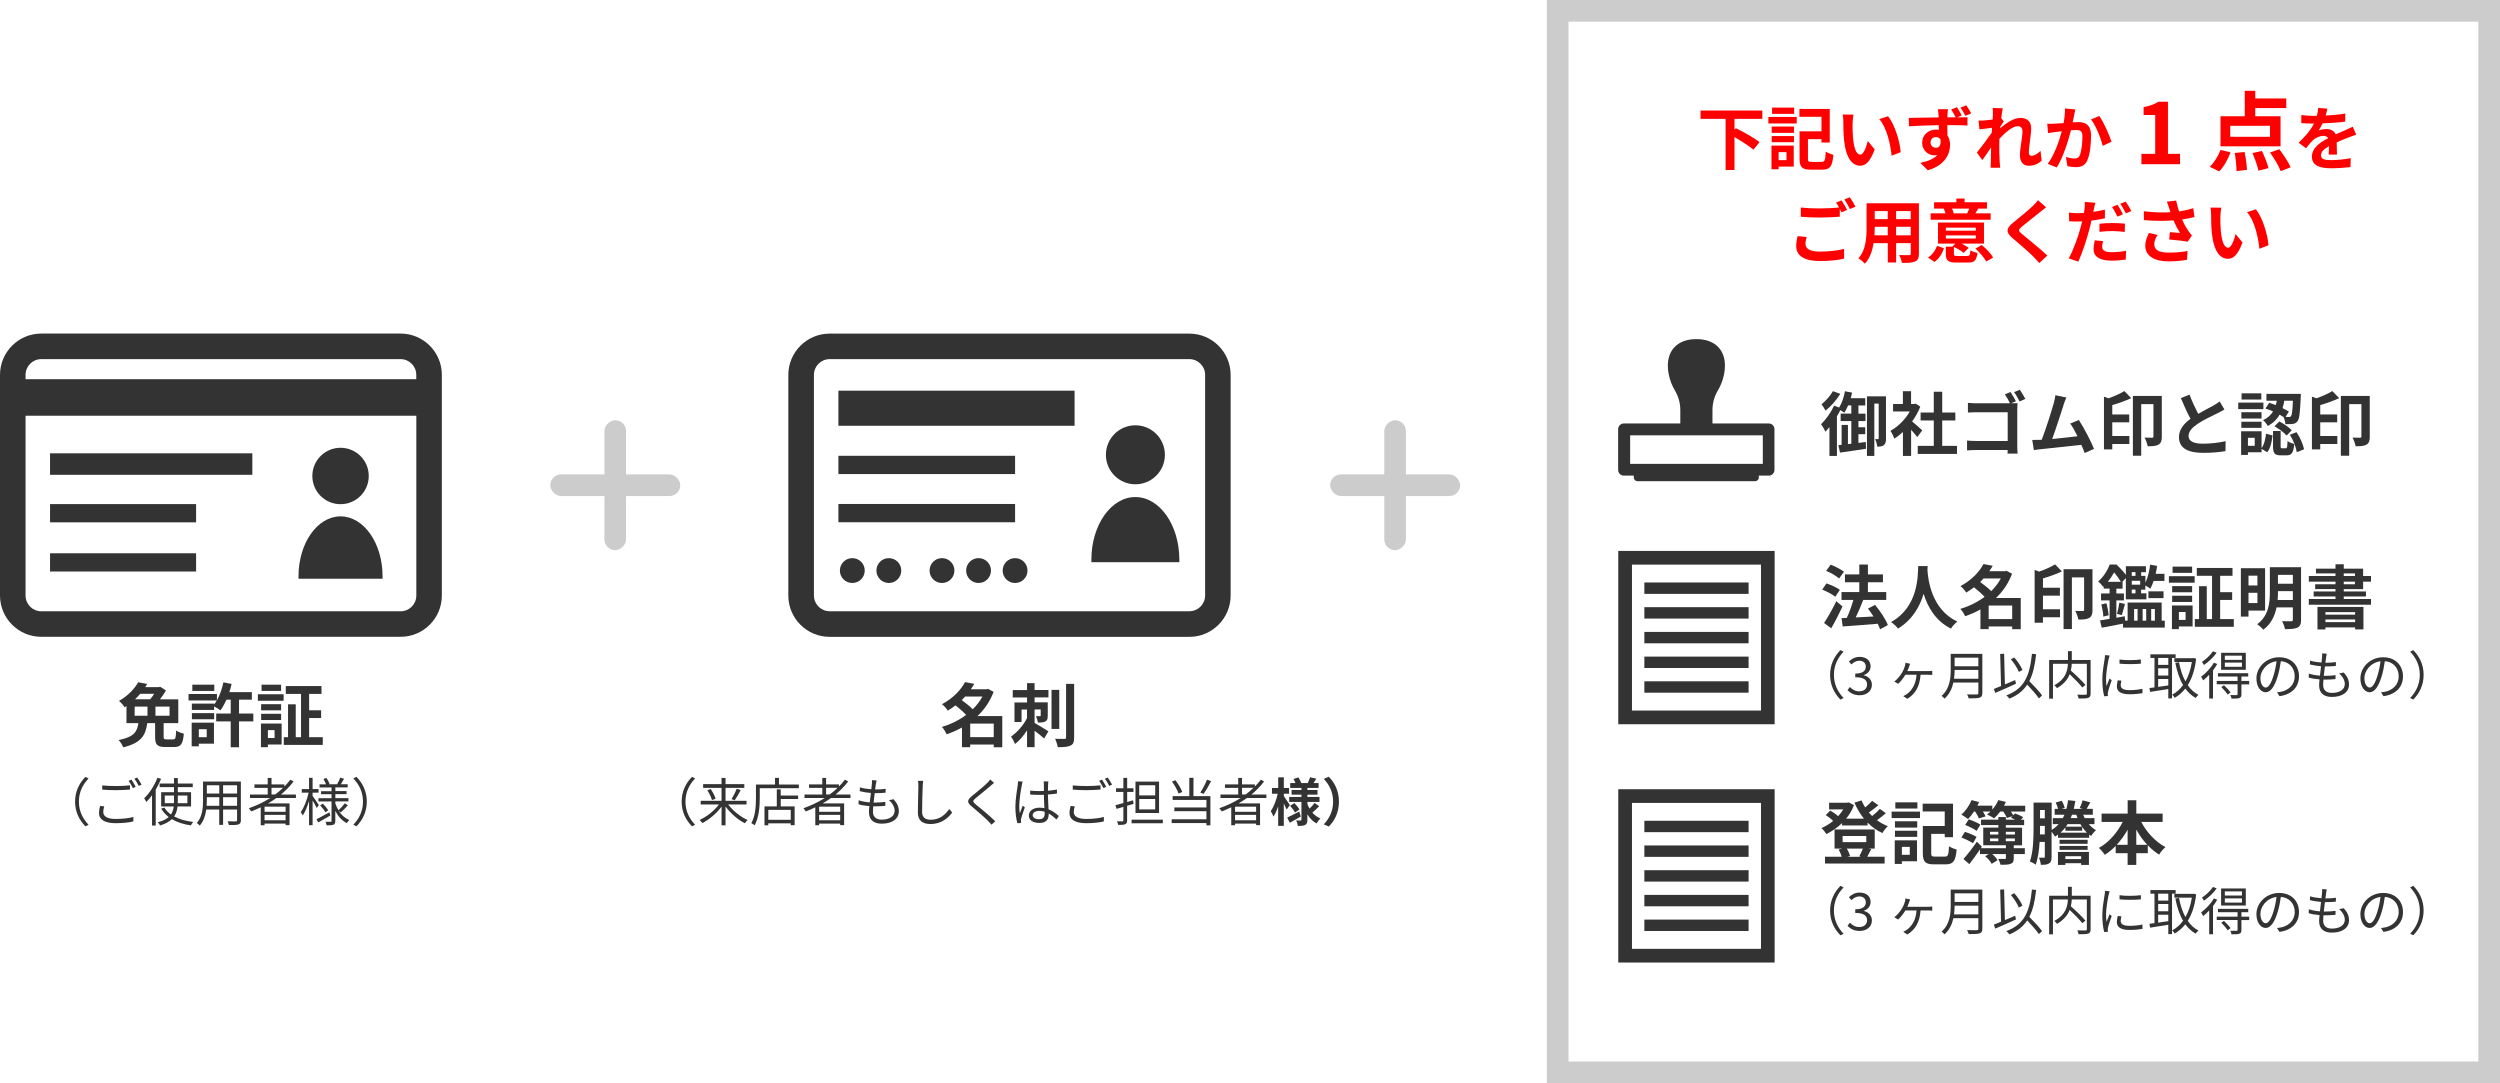 <?xml version="1.0" encoding="UTF-8"?><svg id="b" xmlns="http://www.w3.org/2000/svg" width="577.02" height="250" viewBox="0 0 577.02 250"><g id="c"><path d="M572.02,5v240h-210V5h210M577.02,0h-220v250h220V0h0Z" fill="#ccc" stroke-width="0"/><path d="M92.46,76.99H9.52c-5.25,0-9.52,4.27-9.52,9.52v50.95c0,5.25,4.27,9.52,9.52,9.52h82.94c5.25,0,9.52-4.27,9.52-9.52v-50.95c0-5.25-4.27-9.52-9.52-9.52ZM9.52,82.89h82.94c2,0,3.62,1.63,3.62,3.62v1.01H5.9v-1.01c0-2,1.63-3.62,3.62-3.62ZM92.46,141.09H9.52c-2,0-3.62-1.63-3.62-3.62v-41.51h90.19v41.51c0,2-1.63,3.62-3.62,3.62Z" fill="#333" stroke-width="0"/><path d="M88.3,133.57c0-.19,0-.38,0-.57,0-7.63-4.34-13.82-9.7-13.82s-9.7,6.19-9.7,13.82c0,.19,0,.38,0,.57h19.39Z" fill="#333" stroke-width="0"/><path d="M78.6,103.35c-3.6,0-6.51,2.92-6.51,6.51s2.91,6.51,6.51,6.51,6.51-2.91,6.51-6.51-2.92-6.51-6.51-6.51Z" fill="#333" stroke-width="0"/><rect x="11.55" y="116.35" width="33.71" height="4.21" fill="#333" stroke-width="0"/><rect x="11.55" y="104.63" width="46.69" height="4.96" fill="#333" stroke-width="0"/><rect x="11.55" y="127.7" width="33.71" height="4.21" fill="#333" stroke-width="0"/><rect x="127.01" y="109.49" width="30" height="5" rx="2.5" ry="2.5" fill="#ccc" stroke-width="0"/><rect x="127.01" y="109.49" width="30" height="5" rx="2.5" ry="2.5" transform="translate(253.99 -30.02) rotate(90)" fill="#ccc" stroke-width="0"/><rect x="307.01" y="109.49" width="30" height="5" rx="2.5" ry="2.5" fill="#ccc" stroke-width="0"/><rect x="307.01" y="109.49" width="30" height="5" rx="2.5" ry="2.5" transform="translate(433.99 -210.02) rotate(90)" fill="#ccc" stroke-width="0"/><path d="M39.99,170.64c.51,0,.61-.29.66-2.03.42.3,1.25.61,1.78.74-.21,2.43-.7,3.07-2.26,3.07h-2.03c-1.87,0-2.34-.59-2.34-2.32v-3.2h-1.81c-.37,2.71-1.28,4.56-5.55,5.59-.18-.5-.66-1.28-1.06-1.68,3.67-.72,4.29-2.02,4.56-3.91h-2.75v-3.94c-.14.1-.29.19-.43.29-.27-.46-.88-1.17-1.3-1.47,2.14-1.22,3.62-2.85,4.43-4.31l2.08.4c-.14.24-.3.48-.45.72h3.15l.3-.08,1.34.85c-.35.62-.86,1.36-1.39,2.05h4.23v5.49h-3.38v3.17c0,.5.1.58.66.58h1.55ZM31.08,165.2h2.96v-2.11h-2.96v2.11ZM32.36,160.14c-.37.43-.77.86-1.2,1.26h3.51c.32-.38.64-.83.91-1.26h-3.22ZM39.13,163.09h-3.25v2.11h3.25v-2.11Z" fill="#333" stroke-width="0"/><path d="M58.47,166.5h-3.3v5.97h-1.92v-5.97h-3.35v-1.81h3.35v-3.2h-.98c-.42.94-.9,1.79-1.39,2.47-.32-.24-.98-.67-1.46-.93v.83h-5.14v-1.46h5.14v.22c.22-.29.42-.61.61-.94h-6.51v-1.5h6.55v1.46c.67-1.18,1.18-2.67,1.49-4.15l1.9.37c-.14.64-.32,1.28-.53,1.89h5.2v1.74h-2.96v3.2h3.3v1.81ZM49.38,171.64h-3.49v.62h-1.65v-5.46h5.14v4.83ZM44.29,164.59h5.14v1.42h-5.14v-1.42ZM49.46,159.47h-5.07v-1.44h5.07v1.44ZM45.89,168.31v1.84h1.82v-1.84h-1.82Z" fill="#333" stroke-width="0"/><path d="M59.52,160.24h5.94v1.5h-5.94v-1.5ZM65,171.84h-3.17v.62h-1.6v-5.46h4.77v4.83ZM64.88,163.95h-4.61v-1.42h4.61v1.42ZM60.27,164.75h4.61v1.44h-4.61v-1.44ZM64.88,159.47h-4.51v-1.44h4.51v1.44ZM61.83,168.52v1.82h1.54v-1.82h-1.54ZM74.5,170.15v1.78h-9v-1.78h.98v-7.59h1.78v7.59h1.22v-9.99h-3.52v-1.81h8.24v1.81h-2.85v3.78h2.77v1.79h-2.77v4.42h3.15Z" fill="#333" stroke-width="0"/><path d="M19.72,179.31l.72.37c-1.38,1.43-2.23,3.2-2.23,5.34s.85,3.91,2.23,5.34l-.72.37c-1.44-1.46-2.39-3.37-2.39-5.71s.95-4.25,2.39-5.71Z" fill="#333" stroke-width="0"/><path d="M23.84,187.47c0,.92.92,1.55,2.84,1.55,1.65,0,3.2-.18,4.1-.47v1.03c-.84.24-2.36.42-4.08.42-2.43,0-3.85-.8-3.85-2.31,0-.62.13-1.19.25-1.67l.97.1c-.16.47-.24.91-.24,1.36ZM26.76,181.43c1.15,0,2.37-.07,3.24-.17v.98c-.82.06-2.12.14-3.23.14-1.21,0-2.23-.05-3.18-.13v-.97c.86.1,1.97.14,3.17.14ZM31.32,181.6l-.65.3c-.24-.49-.65-1.22-.98-1.68l.65-.28c.3.43.73,1.18.98,1.66ZM32.68,181.1l-.66.29c-.25-.52-.65-1.2-1-1.65l.64-.28c.32.44.78,1.2,1.02,1.64Z" fill="#333" stroke-width="0"/><path d="M37.18,179.77c-.34.84-.77,1.69-1.24,2.49v8.28h-.85v-6.99c-.42.59-.88,1.12-1.32,1.56-.08-.2-.34-.67-.5-.86,1.21-1.14,2.37-2.93,3.07-4.74l.84.26ZM40.98,186.14c-.1.83-.31,1.61-.79,2.3,1.2.66,2.71,1.07,4.41,1.27-.19.19-.41.54-.53.8-1.69-.25-3.19-.72-4.41-1.45-.6.59-1.46,1.09-2.71,1.46-.1-.19-.35-.56-.54-.74,1.18-.3,1.97-.71,2.53-1.21-.71-.53-1.3-1.18-1.74-1.94l.74-.24c.36.62.88,1.15,1.51,1.6.38-.55.56-1.19.65-1.85h-2.9v-3.29h2.96v-1.18h-3.31v-.82h3.31v-1.27h.88v1.27h3.45v.82h-3.45v1.18h3.06v3.29h-3.12ZM40.15,185.39c.01-.18.01-.36.01-.54v-1.24h-2.13v1.78h2.12ZM41.04,183.61v1.24c0,.18,0,.36-.01.54h2.22v-1.78h-2.21Z" fill="#333" stroke-width="0"/><path d="M55.6,189.28c0,.58-.16.84-.54,1-.41.14-1.1.16-2.23.14-.04-.24-.18-.62-.3-.86.84.04,1.66.02,1.87.02.24-.01.32-.08.32-.31v-2.43h-3.23v3.54h-.89v-3.54h-3c-.18,1.33-.59,2.7-1.5,3.72-.13-.18-.49-.48-.68-.59,1.32-1.49,1.44-3.6,1.44-5.27v-4.32h8.73v8.9ZM50.61,185.99v-1.99h-2.87v.71c0,.4-.01.84-.05,1.28h2.91ZM47.74,181.24v1.92h2.87v-1.92h-2.87ZM54.72,181.24h-3.23v1.92h3.23v-1.92ZM54.72,185.99v-1.99h-3.23v1.99h3.23Z" fill="#333" stroke-width="0"/><path d="M63.81,184.18c-.62.44-1.27.86-1.93,1.25h4.95v5.01h-.91v-.34h-4.86v.38h-.88v-4.15c-.72.35-1.46.67-2.19.95-.11-.19-.4-.55-.56-.73,1.74-.61,3.42-1.4,4.93-2.37h-4.67v-.8h4.1v-1.54h-3.06v-.79h3.06v-1.5h.88v1.5h2.96v.49c.5-.5.96-1.03,1.37-1.58l.76.41c-.84,1.1-1.82,2.11-2.91,3.01h3.45v.8h-4.49ZM65.92,186.18h-4.86v1.19h4.86v-1.19ZM65.92,189.32v-1.25h-4.86v1.25h4.86ZM63.51,183.37c.65-.48,1.26-1,1.82-1.54h-2.66v1.54h.84Z" fill="#333" stroke-width="0"/><path d="M73.1,186.49c-.17-.38-.59-1.13-.95-1.73v5.71h-.82v-5.6c-.4,1.31-.91,2.57-1.46,3.35-.1-.23-.31-.56-.46-.77.74-1,1.48-2.87,1.82-4.5h-1.58v-.83h1.68v-2.59h.82v2.59h1.37v.83h-1.37v.76c.34.44,1.24,1.8,1.44,2.12l-.49.66ZM76.25,188.22c-.96.56-1.98,1.15-2.79,1.61l-.42-.74c.76-.38,1.88-1,2.97-1.6l.24.73ZM78.25,187.26c.6.9,1.4,1.61,2.38,2-.18.17-.44.49-.58.72-1.13-.56-2.02-1.57-2.66-2.81v2.31c0,.48-.1.72-.41.86-.31.14-.85.16-1.6.16-.04-.23-.13-.6-.25-.82.53.01,1.04.01,1.2,0,.16,0,.19-.05.19-.2v-4.49h-3.02v-.76h3.02v-.92h-2.42v-.7h2.42v-.85h-2.77v-.73h1.5c-.13-.37-.38-.85-.6-1.24l.7-.23c.29.42.6,1.01.72,1.38l-.22.08h2.09l-.11-.04c.24-.41.54-1.06.7-1.49l.88.25c-.25.44-.52.91-.74,1.27h1.58v.73h-2.85v.85h2.59v.7h-2.59v.92h3.02v.76h-3.02v.48c.18.56.43,1.08.72,1.56.48-.43,1.12-1.12,1.48-1.61l.68.48c-.49.59-1.14,1.2-1.63,1.63l-.38-.29ZM74.51,185.48c.47.47,1,1.12,1.24,1.55l-.65.46c-.23-.44-.74-1.12-1.2-1.61l.61-.4Z" fill="#333" stroke-width="0"/><path d="M82.27,190.72l-.72-.37c1.38-1.43,2.23-3.2,2.23-5.34s-.85-3.91-2.23-5.34l.72-.37c1.44,1.46,2.39,3.37,2.39,5.71s-.95,4.25-2.39,5.71Z" fill="#333" stroke-width="0"/><path d="M231.34,172.48h-1.98v-.64h-5.43v.62h-1.9v-4.55c-1.12.64-2.32,1.15-3.54,1.57-.22-.53-.7-1.31-1.1-1.7,2-.58,3.94-1.54,5.6-2.77-.64-.7-1.6-1.54-2.45-2.21-.54.43-1.14.83-1.78,1.22-.29-.46-.91-1.17-1.34-1.49,2.62-1.39,4.39-3.35,5.31-5.09l2.14.4c-.24.42-.51.83-.8,1.25h3.63l.32-.1,1.31.69c-.82,2.19-2.11,4.07-3.71,5.59h5.71v7.2ZM222.76,160.77c-.26.27-.51.54-.78.82.85.62,1.87,1.42,2.54,2.11.9-.88,1.65-1.87,2.23-2.93h-3.99ZM229.36,170.13v-3.12h-5.43v3.12h5.43Z" fill="#333" stroke-width="0"/><path d="M238.79,159.26h3.2v1.7h-3.2v1.15h3.04v3.06c0,.69-.08,1.09-.53,1.33-.43.26-.99.27-1.74.27-.06-.45-.26-1.06-.45-1.46.4.02.78.02.9,0,.14,0,.19-.03.19-.18v-1.38h-1.41v3.11c.9.5,2.72,1.62,3.19,1.94l-.98,1.65c-.51-.46-1.39-1.17-2.21-1.79v3.78h-1.74v-3.86c-.82,1.25-1.78,2.4-2.79,3.15-.18-.53-.59-1.3-.9-1.74,1.46-.98,2.9-2.67,3.68-4.24v-1.98h-1.26v2.87h-1.63v-4.51h2.9v-1.15h-3.3v-1.7h3.3v-1.6h1.74v1.6ZM244.49,168.24h-1.79v-9.01h1.79v9.01ZM247.92,157.85v12.36c0,1.06-.21,1.58-.83,1.87-.62.32-1.58.38-2.95.38-.08-.54-.35-1.39-.62-1.94.94.03,1.86.03,2.16.03.27,0,.38-.1.38-.35v-12.36h1.86Z" fill="#333" stroke-width="0"/><path d="M159.72,179.31l.72.37c-1.38,1.43-2.23,3.2-2.23,5.34s.85,3.91,2.23,5.34l-.72.37c-1.44-1.46-2.39-3.37-2.39-5.71s.95-4.25,2.39-5.71Z" fill="#333" stroke-width="0"/><path d="M168.06,185.67c1.09,1.46,2.87,2.89,4.49,3.59-.19.18-.48.52-.62.76-1.59-.79-3.31-2.29-4.47-3.87v4.34h-.92v-4.32c-1.16,1.58-2.87,3.02-4.44,3.8-.14-.22-.43-.55-.62-.73,1.61-.7,3.37-2.1,4.46-3.56h-4.21v-.85h4.81v-2.99h-4.25v-.85h4.25v-1.43h.92v1.43h4.34v.85h-4.34v2.99h4.85v.85h-4.23ZM164.03,182.11c.48.7.97,1.62,1.14,2.24l-.84.32c-.16-.6-.61-1.57-1.08-2.27l.78-.3ZM168.84,184.45c.41-.65.92-1.67,1.21-2.39l.91.29c-.42.82-.95,1.76-1.38,2.35l-.74-.25Z" fill="#333" stroke-width="0"/><path d="M184.38,181.08v.85h-9.02v2.24c0,1.82-.17,4.51-1.19,6.32-.16-.16-.54-.41-.76-.5.97-1.72,1.07-4.11,1.07-5.82v-3.09h4.4v-1.54h.91v1.54h4.58ZM180.2,183.61h4.02v.8h-4.02v1.72h3.21v4.34h-.9v-.44h-5.18v.47h-.88v-4.37h2.84v-3.95h.9v1.43ZM182.51,186.92h-5.18v2.3h5.18v-2.3Z" fill="#333" stroke-width="0"/><path d="M191.81,184.18c-.62.44-1.27.86-1.93,1.25h4.95v5.01h-.91v-.34h-4.86v.38h-.88v-4.15c-.72.35-1.46.67-2.19.95-.11-.19-.4-.55-.56-.73,1.74-.61,3.42-1.4,4.93-2.37h-4.67v-.8h4.1v-1.54h-3.06v-.79h3.06v-1.5h.88v1.5h2.96v.49c.5-.5.96-1.03,1.37-1.58l.76.41c-.84,1.1-1.82,2.11-2.91,3.01h3.45v.8h-4.49ZM193.92,186.18h-4.86v1.19h4.86v-1.19ZM193.92,189.32v-1.25h-4.86v1.25h4.86ZM191.51,183.37c.65-.48,1.26-1,1.82-1.54h-2.66v1.54h.84Z" fill="#333" stroke-width="0"/><path d="M202.16,180.98c-.04.31-.1.73-.17,1.24.92,0,1.74-.05,2.43-.16l-.02.9c-.77.07-1.46.11-2.43.11h-.08c-.08.71-.18,1.46-.26,2.17h.23c.82,0,1.66-.04,2.49-.16l-.02.91c-.79.08-1.54.12-2.35.12h-.43c-.05.48-.07.9-.07,1.19,0,1.16.65,1.88,2.02,1.88,1.82,0,2.99-.8,2.99-2.04,0-.8-.43-1.7-1.31-2.45l1.06-.22c.83.91,1.22,1.74,1.22,2.77,0,1.79-1.58,2.87-3.96,2.87-1.63,0-2.94-.71-2.94-2.67,0-.34.04-.82.1-1.38-.9-.07-1.77-.2-2.51-.43l.05-.92c.79.28,1.7.42,2.55.49.07-.71.17-1.46.26-2.17-.88-.07-1.82-.23-2.58-.42l.05-.88c.76.24,1.74.38,2.63.44.06-.48.11-.91.13-1.26.04-.41.04-.62.01-.85l1.08.07c-.08.32-.12.58-.16.84Z" fill="#333" stroke-width="0"/><path d="M212.97,181.44c-.06,1.35-.14,4.19-.14,5.97,0,1.32.83,1.79,1.97,1.79,2.19,0,3.43-1.24,4.29-2.48l.68.82c-.83,1.14-2.37,2.65-5.01,2.65-1.73,0-2.91-.72-2.91-2.67,0-1.77.12-4.81.12-6.07,0-.44-.02-.88-.1-1.22h1.21c-.06.41-.1.83-.11,1.22Z" fill="#333" stroke-width="0"/><path d="M228.61,181.4c-.82.72-2.54,2.09-3.43,2.83-.72.61-.73.8.04,1.45,1.09.89,3.21,2.6,4.49,3.87l-.85.79c-.25-.29-.53-.59-.83-.88-.84-.86-2.66-2.42-3.78-3.35-1.14-.95-1-1.46.08-2.38.9-.76,2.72-2.19,3.54-3.02.24-.24.54-.58.68-.8l.89.79c-.25.2-.62.52-.83.68Z" fill="#333" stroke-width="0"/><path d="M235.85,181.22c-.24,1.12-.6,3.49-.6,4.83,0,.58.04,1.08.12,1.67.19-.54.48-1.27.68-1.76l.49.38c-.29.84-.73,2.06-.85,2.65-.04.17-.06.4-.05.54,0,.12.01.29.02.42l-.84.06c-.24-.85-.46-2.17-.46-3.79,0-1.76.4-4.05.55-5.05.04-.28.07-.6.07-.85l1.06.08c-.07.2-.17.6-.2.82ZM241.91,181.06c-.01.32-.02.89-.04,1.45.73-.06,1.44-.16,2.08-.28v.92c-.66.11-1.36.18-2.08.23.01,1.21.1,2.41.14,3.42.97.38,1.75.98,2.37,1.55l-.53.8c-.6-.56-1.2-1.04-1.81-1.39v.25c0,.98-.46,1.93-2.08,1.93s-2.49-.64-2.49-1.71c0-1.01.9-1.81,2.47-1.81.4,0,.77.04,1.12.11-.04-.92-.11-2.1-.12-3.08-.38.01-.77.02-1.15.02-.68,0-1.31-.04-2.02-.08v-.9c.68.06,1.32.1,2.04.1.37,0,.76-.01,1.13-.02v-1.49c0-.2-.02-.53-.05-.73h1.08c-.04.24-.06.48-.07.72ZM239.81,189.08c1.01,0,1.31-.52,1.31-1.31,0-.12,0-.26-.01-.42-.38-.12-.79-.19-1.22-.19-.9,0-1.54.38-1.54.97s.6.95,1.46.95Z" fill="#333" stroke-width="0"/><path d="M247.84,187.47c0,.92.92,1.55,2.84,1.55,1.65,0,3.2-.18,4.1-.47v1.03c-.84.24-2.36.42-4.08.42-2.43,0-3.85-.8-3.85-2.31,0-.62.13-1.19.25-1.67l.97.1c-.16.47-.24.91-.24,1.36ZM250.77,181.43c1.15,0,2.37-.07,3.24-.17v.98c-.82.06-2.12.14-3.23.14-1.21,0-2.23-.05-3.18-.13v-.97c.86.1,1.97.14,3.17.14ZM255.33,181.6l-.65.3c-.24-.49-.65-1.22-.98-1.68l.65-.28c.3.43.73,1.18.98,1.66ZM256.68,181.1l-.66.29c-.25-.52-.65-1.2-1-1.65l.64-.28c.32.44.78,1.2,1.02,1.64Z" fill="#333" stroke-width="0"/><path d="M261.63,185.53c-.49.16-.98.31-1.48.44v3.38c0,.5-.12.74-.44.88-.3.14-.79.17-1.62.17-.04-.23-.16-.59-.28-.83.58.02,1.09.01,1.24.01.17,0,.23-.06.23-.23v-3.12l-1.57.47-.26-.86c.5-.12,1.14-.3,1.83-.49v-2.57h-1.69v-.84h1.69v-2.4h.88v2.4h1.45v.84h-1.45v2.34c.44-.13.9-.28,1.36-.41l.12.82ZM268.39,189.18v.84h-7.21v-.84h7.21ZM267.52,187.64h-5.44v-7.24h5.44v7.24ZM266.63,181.24h-3.69v2.34h3.69v-2.34ZM266.63,184.42h-3.69v2.39h3.69v-2.39Z" fill="#333" stroke-width="0"/><path d="M275.46,183.76h3.91v6.74h-.92v-.53h-8.02v-.88h8.02v-1.86h-7.4v-.86h7.4v-1.74h-7.8v-.88h3.85v-4.22h.96v4.22ZM272.02,183.16c-.25-.77-.9-1.93-1.52-2.77l.78-.32c.67.84,1.32,1.97,1.6,2.72l-.85.37ZM279.53,180.28c-.5,1.02-1.18,2.18-1.72,2.96l-.77-.31c.53-.78,1.19-2.05,1.55-2.97l.94.32Z" fill="#333" stroke-width="0"/><path d="M287.81,184.18c-.62.44-1.27.86-1.93,1.25h4.95v5.01h-.91v-.34h-4.86v.38h-.88v-4.15c-.72.35-1.46.67-2.19.95-.11-.19-.4-.55-.56-.73,1.74-.61,3.42-1.4,4.93-2.37h-4.67v-.8h4.1v-1.54h-3.06v-.79h3.06v-1.5h.88v1.5h2.96v.49c.5-.5.96-1.03,1.37-1.58l.76.41c-.84,1.1-1.82,2.11-2.92,3.01h3.45v.8h-4.49ZM289.92,186.18h-4.86v1.19h4.86v-1.19ZM289.92,189.32v-1.25h-4.86v1.25h4.86ZM287.51,183.37c.65-.48,1.26-1,1.82-1.54h-2.66v1.54h.84Z" fill="#333" stroke-width="0"/><path d="M296.97,186.84c-.14-.35-.4-.89-.66-1.4v5.17h-1.3v-4.49c-.31.92-.68,1.76-1.09,2.36-.13-.4-.42-.94-.62-1.26.67-.94,1.31-2.6,1.61-4.02h-1.33v-1.32h1.44v-2.47h1.3v2.47h1.2v1.32h-1.2v.53c.32.44,1.19,1.76,1.39,2.09l-.73,1.02ZM300.24,188.46c-.84.49-1.78,1.02-2.54,1.44l-.61-1.2c.71-.32,1.76-.86,2.78-1.39l.37,1.15ZM304.48,186.08c-.5.53-1.12,1.09-1.58,1.48.52.59,1.14,1.06,1.87,1.35-.3.26-.7.79-.9,1.15-.88-.48-1.58-1.21-2.12-2.11v1.25c0,.65-.12.98-.5,1.2-.4.2-.96.24-1.7.24-.05-.37-.2-.92-.38-1.27.41.02.88.02,1.02.02s.19-.06.19-.2v-4.09h-2.82v-1.16h2.82v-.53h-2.27v-1.07h2.27v-.48h-2.59v-1.12h1.22c-.12-.31-.3-.65-.47-.94l1.13-.38c.28.42.56.96.68,1.32h1.49c.18-.41.42-.96.54-1.34l1.42.32c-.22.36-.43.72-.62,1.02h1.16v1.12h-2.58v.48h2.33v1.07h-2.33v.53h2.79v1.16h-2.79v.47c.13.37.3.72.49,1.06.42-.4.89-.9,1.16-1.3l1.08.76ZM298.74,185.36c.44.43.95,1.04,1.19,1.45l-1.02.72c-.22-.42-.71-1.07-1.14-1.54l.97-.64Z" fill="#333" stroke-width="0"/><path d="M306.68,190.77l-1.14-.5c1.2-1.3,2.15-2.95,2.15-5.25s-.95-3.96-2.15-5.25l1.14-.5c1.29,1.27,2.36,3.19,2.36,5.76s-1.07,4.49-2.36,5.76Z" fill="#333" stroke-width="0"/><path d="M274.51,146.99h-83.03c-5.26,0-9.53-4.28-9.53-9.53v-50.93c0-5.26,4.28-9.53,9.53-9.53h83.03c5.26,0,9.53,4.28,9.53,9.53v50.93c0,5.26-4.28,9.53-9.53,9.53ZM191.49,82.89c-2,0-3.63,1.63-3.63,3.63v50.93c0,2,1.63,3.63,3.63,3.63h83.03c2,0,3.63-1.63,3.63-3.63v-50.93c0-2-1.63-3.63-3.63-3.63h-83.03Z" fill="#333" stroke-width="0"/><path d="M272.2,129.76c0-.2,0-.39,0-.59,0-7.98-4.54-14.45-10.15-14.45s-10.15,6.47-10.15,14.45c0,.2,0,.39,0,.59h20.27Z" fill="#333" stroke-width="0"/><path d="M262.06,98.16c-3.76,0-6.81,3.05-6.81,6.81s3.05,6.81,6.81,6.81,6.81-3.05,6.81-6.81-3.05-6.81-6.81-6.81Z" fill="#333" stroke-width="0"/><rect x="193.51" y="116.32" width="40.78" height="4.22" fill="#333" stroke-width="0"/><rect x="193.51" y="105.2" width="40.78" height="4.22" fill="#333" stroke-width="0"/><rect x="193.51" y="90.17" width="54.51" height="8.1" fill="#333" stroke-width="0"/><path d="M199.59,131.69c0,1.58-1.28,2.87-2.87,2.87s-2.87-1.28-2.87-2.87,1.28-2.87,2.87-2.87,2.87,1.28,2.87,2.87Z" fill="#333" stroke-width="0"/><path d="M208.02,131.69c0,1.58-1.28,2.87-2.87,2.87s-2.87-1.28-2.87-2.87,1.28-2.87,2.87-2.87,2.87,1.28,2.87,2.87Z" fill="#333" stroke-width="0"/><path d="M220.29,131.69c0,1.58-1.28,2.87-2.87,2.87s-2.87-1.28-2.87-2.87,1.28-2.87,2.87-2.87,2.87,1.28,2.87,2.87Z" fill="#333" stroke-width="0"/><path d="M228.73,131.69c0,1.58-1.28,2.87-2.87,2.87s-2.87-1.28-2.87-2.87,1.28-2.87,2.87-2.87,2.87,1.28,2.87,2.87Z" fill="#333" stroke-width="0"/><path d="M237.16,131.69c0,1.58-1.28,2.87-2.87,2.87s-2.87-1.28-2.87-2.87,1.28-2.87,2.87-2.87,2.87,1.28,2.87,2.87Z" fill="#333" stroke-width="0"/><path d="M400.33,27.44v2.51l.32-.37c1.73.86,4.24,2.24,5.46,3.23l-1.41,1.74c-.93-.82-2.75-1.98-4.37-2.91v7.6h-2.05v-11.81h-5.78v-1.92h14.26v1.92h-6.44Z" fill="red" stroke-width="0"/><path d="M408.15,26.99h6.55v1.5h-6.55v-1.5ZM414.01,38.45h-3.49v.62h-1.65v-5.46h5.14v4.83ZM408.92,29.21h5.14v1.46h-5.14v-1.46ZM408.92,31.4h5.14v1.42h-5.14v-1.42ZM414.1,26.28h-5.09v-1.44h5.09v1.44ZM410.52,35.12v1.84h1.82v-1.84h-1.82ZM420.46,37.36c.72,0,.83-.37.94-2.37.42.3,1.25.62,1.76.74-.24,2.66-.75,3.43-2.56,3.43h-2.64c-1.98,0-2.61-.53-2.61-2.58v-6.27h5.06v-3.35h-5.09v-1.81h7v7.75h-1.91v-.78h-3.12v4.47c0,.67.13.78.88.78h2.29Z" fill="red" stroke-width="0"/><path d="M427.59,28.41c-.02,1.04,0,2.24.1,3.39.22,2.31.7,3.89,1.71,3.89.75,0,1.39-1.87,1.7-3.15l1.6,1.95c-1.06,2.79-2.06,3.76-3.34,3.76-1.76,0-3.28-1.58-3.73-5.87-.16-1.47-.18-3.35-.18-4.32,0-.45-.03-1.14-.13-1.63l2.47.03c-.11.58-.19,1.5-.19,1.95ZM438.7,35.12l-2.1.82c-.26-2.58-1.1-6.47-2.85-8.45l2.03-.66c1.52,1.84,2.74,5.84,2.91,8.29Z" fill="red" stroke-width="0"/><path d="M452.79,26.63l-1.1.46c1.02-.02,1.95-.02,2.43-.02l-.02,1.9c-.96-.05-2.48-.1-4.64-.1.02.82.02,1.66.02,2.37.4.61.61,1.38.61,2.22,0,2.1-1.23,4.74-5.15,5.84l-1.7-1.71c1.62-.34,3.04-.86,3.92-1.82-.22.05-.46.08-.74.08-1.23,0-2.77-.99-2.77-2.93,0-1.81,1.47-3.01,3.22-3.01.22,0,.43.02.64.05,0-.35,0-.72-.02-1.07-2.42.03-4.91.14-6.88.26l-.05-1.94c1.83-.02,4.74-.08,6.9-.11,0-.21,0-.37-.02-.5-.05-.64-.11-1.18-.14-1.39h2.3c-.05.26-.1,1.12-.11,1.38,0,.13-.02.3-.02.5h1.92c-.32-.61-.66-1.23-1.04-1.81l1.31-.54c.4.58.83,1.33,1.12,1.89ZM446.83,34.11c.67,0,1.25-.51,1.04-1.92-.22-.38-.61-.56-1.06-.56-.59,0-1.22.42-1.22,1.26,0,.74.59,1.22,1.23,1.22ZM454.96,26.17l-1.34.56c-.32-.64-.7-1.31-1.12-1.89l1.33-.54c.4.58.83,1.28,1.14,1.87Z" fill="red" stroke-width="0"/><path d="M459.91,24.92l2.34.08c-.1.45-.24,1.26-.35,2.26l.59.77c-.22.29-.54.82-.82,1.23-.02.11-.02.22-.03.35,1.26-1.1,3.11-2.4,4.66-2.4,1.73,0,2.51,1.02,2.51,2.37,0,1.66-.53,4.02-.53,5.67,0,.42.21.72.61.72.59,0,1.34-.42,2.08-1.15l.26,2.26c-.74.69-1.71,1.18-3.01,1.18-1.2,0-2-.86-2-2.42,0-1.73.58-4.08.58-5.54,0-.78-.42-1.18-1.09-1.18-1.18,0-2.91,1.47-4.23,2.91-.02.45-.03.88-.03,1.3,0,1.31,0,2.66.1,4.16.02.29.06.86.11,1.23h-2.21c.03-.37.05-.93.05-1.18.03-1.25.05-2.18.06-3.52-.67,1.01-1.46,2.18-2.02,2.93l-1.26-1.74c.91-1.12,2.51-3.23,3.43-4.58.03-.37.06-.75.08-1.14-.79.1-2.02.26-2.91.38l-.21-2.05c.46.02.83.02,1.39-.02.46-.03,1.17-.11,1.86-.21.03-.61.06-1.06.06-1.23,0-.46.02-.94-.06-1.44Z" fill="red" stroke-width="0"/><path d="M478.73,26.59c-.11.48-.22,1.07-.34,1.65.53-.03,1.01-.06,1.34-.06,1.7,0,2.9.75,2.9,3.06,0,1.89-.22,4.48-.91,5.87-.53,1.12-1.42,1.47-2.62,1.47-.62,0-1.38-.11-1.92-.22l-.35-2.11c.62.18,1.54.34,1.97.34.53,0,.94-.16,1.2-.69.43-.91.64-2.85.64-4.43,0-1.28-.54-1.46-1.55-1.46-.26,0-.66.03-1.1.06-.61,2.43-1.79,6.23-3.27,8.58l-2.08-.83c1.55-2.1,2.66-5.33,3.23-7.52-.58.06-1.07.13-1.38.16-.45.08-1.3.19-1.78.27l-.19-2.18c.58.05,1.12.02,1.71,0,.5-.02,1.25-.06,2.06-.13.22-1.22.35-2.39.34-3.39l2.38.24c-.1.42-.21.93-.29,1.33ZM487.34,32.72l-2.03.94c-.42-1.78-1.55-4.67-2.69-6.08l1.91-.82c.99,1.38,2.34,4.43,2.82,5.95Z" fill="red" stroke-width="0"/><path d="M494.26,35.52h3.18v-8.98h-2.68v-1.82c1.48-.28,2.5-.66,3.44-1.24h2.18v12.04h2.78v2.38h-8.9v-2.38Z" fill="red" stroke-width="0"/><path d="M510.02,38.5c.98-.88,1.94-2.46,2.5-3.9l2.3.56c-.58,1.6-1.54,3.34-2.6,4.4l-2.2-1.06ZM526.37,33.78h-13.86v-6.94h5.6v-5.88h2.42v1.76h7.16v2.22h-7.16v1.9h5.84v6.94ZM523.94,29.04h-9.18v2.54h9.18v-2.54ZM518.06,35.08c.3,1.36.52,3.08.56,4.12l-2.42.3c0-1.04-.16-2.82-.4-4.2l2.26-.22ZM522.06,34.84c.62,1.26,1.28,2.92,1.52,3.96l-2.3.6c-.22-1.04-.82-2.76-1.4-4.08l2.18-.48ZM526.08,34.44c.96,1.26,2.12,3,2.62,4.18l-2.3.88c-.42-1.14-1.5-2.96-2.46-4.3l2.14-.76Z" fill="red" stroke-width="0"/><path d="M536.78,26.67c1.52-.08,3.12-.22,4.53-.46l-.02,1.86c-1.52.22-3.49.35-5.22.4-.27.59-.59,1.17-.91,1.63.42-.19,1.28-.32,1.81-.32.98,0,1.78.42,2.13,1.23.83-.38,1.5-.66,2.16-.94.62-.27,1.18-.53,1.78-.83l.8,1.86c-.51.14-1.36.46-1.9.67-.72.29-1.63.64-2.61,1.09.02.9.05,2.08.06,2.82h-1.92c.05-.48.06-1.25.08-1.95-1.2.69-1.84,1.31-1.84,2.11,0,.88.75,1.12,2.32,1.12,1.36,0,3.14-.18,4.54-.45l-.06,2.06c-1.06.14-3.03.27-4.53.27-2.51,0-4.37-.61-4.37-2.67s1.92-3.33,3.75-4.27c-.24-.4-.67-.54-1.12-.54-.9,0-1.89.51-2.5,1.1-.48.48-.94,1.06-1.49,1.76l-1.71-1.28c1.68-1.55,2.82-2.98,3.54-4.42h-.21c-.66,0-1.83-.03-2.71-.1v-1.87c.82.13,2,.19,2.82.19h.77c.18-.64.29-1.26.32-1.84l2.11.18c-.08.4-.19.93-.4,1.6Z" fill="red" stroke-width="0"/><path d="M416.72,56.31c0,1.04.98,1.76,3.28,1.76,2.16,0,4.21-.24,5.62-.62l.02,2.24c-1.39.34-3.31.56-5.55.56-3.67,0-5.51-1.23-5.51-3.44,0-.93.19-1.7.3-2.3l2.11.19c-.16.58-.27,1.09-.27,1.62ZM426.34,48.45l-1.3.56c-.11-.24-.26-.51-.4-.78v1.79c-1.12.08-3.11.19-4.63.19-1.68,0-3.07-.08-4.37-.18v-2.13c1.18.14,2.67.21,4.35.21,1.52,0,3.25-.1,4.48-.21-.22-.42-.46-.82-.69-1.14l1.26-.51c.4.58.98,1.6,1.28,2.19ZM428.26,47.71l-1.28.54c-.34-.67-.85-1.6-1.3-2.21l1.28-.51c.42.59,1.01,1.62,1.3,2.18Z" fill="red" stroke-width="0"/><path d="M442.9,58.52c0,1.02-.22,1.54-.86,1.82-.66.32-1.63.35-3.07.34-.06-.51-.37-1.33-.61-1.82.9.05,1.95.03,2.24.03.3,0,.42-.1.42-.38v-2.4h-3.38v4.47h-1.92v-4.47h-3.27c-.29,1.74-.86,3.51-2.02,4.75-.3-.35-1.07-1.01-1.5-1.23,1.75-1.92,1.89-4.77,1.89-7.01v-5.71h12.08v11.62ZM435.71,54.31v-1.97h-3.01v.29c0,.51-.02,1.09-.05,1.68h3.06ZM432.7,48.71v1.86h3.01v-1.86h-3.01ZM441.01,48.71h-3.38v1.86h3.38v-1.86ZM441.01,54.31v-1.97h-3.38v1.97h3.38Z" fill="red" stroke-width="0"/><path d="M444.99,59.45c.99-.62,1.73-1.65,2.1-2.71l1.6.56c-.43,1.22-1.09,2.4-2.21,3.15l-1.49-1.01ZM459.46,50.71h-13.85v-1.47h3.43c-.1-.34-.26-.74-.4-1.07l.08-.02h-2.32v-1.47h5.15v-.85h1.89v.85h5.17v1.47h-2.26l.24.05c-.24.4-.46.75-.67,1.04h3.54v1.47ZM454.02,59.08c.59,0,.69-.18.77-1.31.37.26,1.12.51,1.62.61-.21,1.78-.72,2.22-2.21,2.22h-2.58c-2.02,0-2.51-.46-2.51-1.98v-1.68h1.73l-.19-.08.66-.64h-4v-4.85h10.61v4.85h-5.2c.64.3,1.26.67,1.67.98l-1.15,1.18c-.48-.43-1.41-.99-2.26-1.38v1.6c0,.43.13.48.85.48h2.21ZM449.11,53.24h6.92v-.7h-6.92v.7ZM449.11,55.05h6.92v-.72h-6.92v.72ZM450.55,48.15c.16.37.3.77.38,1.04l-.21.05h3.55l-.22-.05c.14-.3.34-.7.46-1.04h-3.97ZM457.41,56.55c.98.82,2.13,1.98,2.61,2.9l-1.57.91c-.45-.85-1.54-2.11-2.51-2.99l1.47-.82Z" fill="red" stroke-width="0"/><path d="M470.87,48.95c-1.04.83-3.15,2.46-4.23,3.38-.85.74-.83.91.03,1.67,1.2,1.01,4.24,3.41,5.88,4.99l-1.87,1.71c-.45-.5-.91-1.01-1.39-1.49-.98-1.01-3.33-3.01-4.79-4.26-1.6-1.36-1.47-2.21.13-3.55,1.26-1.02,3.46-2.8,4.53-3.84.46-.46.98-.98,1.23-1.36l1.87,1.65c-.5.38-1.02.8-1.39,1.1Z" fill="red" stroke-width="0"/><path d="M483.27,48.31c-.03.18-.08.38-.13.59.9-.13,1.81-.3,2.69-.51v2c-.96.22-2.05.4-3.12.53-.14.69-.3,1.41-.48,2.06-.59,2.24-1.65,5.51-2.54,7.41l-2.22-.75c.96-1.62,2.18-4.96,2.77-7.2.11-.43.22-.9.34-1.34-.37.02-.72.03-1.06.03-.78,0-1.38-.03-1.94-.06l-.05-2c.82.1,1.34.13,2.02.13.46,0,.94-.02,1.44-.05.06-.35.11-.66.14-.91.06-.59.1-1.25.05-1.63l2.45.19c-.13.45-.29,1.17-.35,1.52ZM485.2,56.98c0,.7.48,1.23,2.19,1.23,1.07,0,2.18-.11,3.33-.32l-.08,2.03c-.91.13-1.99.24-3.27.24-2.69,0-4.15-.93-4.15-2.54,0-.75.14-1.52.27-2.15l1.92.18c-.13.46-.22.98-.22,1.33ZM487.64,51.48c.91,0,1.87.05,2.82.14l-.05,1.92c-.8-.1-1.78-.21-2.75-.21-1.1,0-2.08.05-3.09.18v-1.87c.9-.1,2.03-.16,3.07-.16ZM490,49.44l-1.28.56c-.32-.66-.82-1.62-1.25-2.22l1.26-.53c.4.59.98,1.6,1.26,2.19ZM491.93,48.71l-1.26.54c-.34-.67-.85-1.6-1.3-2.21l1.26-.51c.43.59,1.02,1.62,1.3,2.18Z" fill="red" stroke-width="0"/><path d="M500.12,46.55l2.16-.26c.16.85.4,1.71.67,2.51,1.15-.18,2.27-.43,3.28-.74l.26,2.02c-.82.24-1.84.43-2.85.58.46,1.04,1.02,2.03,1.42,2.61.27.4.58.75.86,1.07l-.99,1.44c-.9-.18-2.91-.38-4.26-.5l.16-1.7c.78.06,1.84.16,2.34.19-.48-.77-1.06-1.83-1.5-2.9-1.9.14-4.1.16-6.83-.06l-.03-2.05c2.4.29,4.45.34,6.15.22-.13-.37-.22-.7-.32-.98-.13-.37-.3-.94-.51-1.47ZM497.22,56.39c0,1.34,1.2,1.92,3.39,1.92,1.74,0,3.15-.16,4.29-.38l-.11,2.02c-.91.18-2.35.38-4.31.38-3.27-.02-5.33-1.28-5.33-3.59,0-.98.3-1.89.85-2.98l2,.46c-.51.75-.78,1.46-.78,2.16Z" fill="red" stroke-width="0"/><path d="M512.48,49.89c-.02,1.04,0,2.24.1,3.39.22,2.31.7,3.89,1.71,3.89.75,0,1.39-1.87,1.7-3.15l1.6,1.95c-1.06,2.79-2.06,3.76-3.34,3.76-1.76,0-3.28-1.58-3.73-5.87-.16-1.47-.18-3.35-.18-4.32,0-.45-.03-1.14-.13-1.63l2.47.03c-.11.58-.19,1.5-.19,1.95ZM523.59,56.6l-2.1.82c-.26-2.58-1.1-6.47-2.85-8.45l2.03-.66c1.52,1.84,2.74,5.84,2.91,8.29Z" fill="red" stroke-width="0"/><path d="M408.29,97.74h-13.04v-3.09c0-1.6.43-3.16,1.25-4.53.32-.54.61-1.12.84-1.72.51-1.3.79-2.72.79-4,0-1.38-.33-3.31-1.93-4.65-1.17-.98-2.73-1.48-4.66-1.48s-3.49.5-4.66,1.48c-1.59,1.34-1.93,3.27-1.93,4.65,0,1.27.28,2.69.79,4,.24.6.52,1.18.84,1.72.82,1.37,1.25,2.93,1.25,4.53v3.09h-13.04c-.72,0-1.31.59-1.31,1.31v9.42c0,.72.59,1.31,1.31,1.31h2.3v.42c0,.48.39.87.87.87h27.12c.48,0,.87-.39.87-.87v-.42h2.3c.72,0,1.31-.59,1.31-1.31v-9.42c0-.72-.59-1.31-1.31-1.31ZM406.87,107.06h-30.62v-6.58h30.62v6.58Z" fill="#333" stroke-width="0"/><path d="M430.64,102l.05,1.58c-2.08.34-4.32.64-6,.88l-.38-1.71.75-.08v-4.59h1.46v4.43l.78-.1v-5.23h-2.46v-1.71h2.46v-1.9h-.74c-.26.64-.56,1.22-.86,1.68-.21-.14-.59-.38-.94-.59-.24.48-.5.96-.78,1.42v9.16h-1.73v-6.66c-.3.38-.62.74-.93,1.06-.18-.4-.7-1.34-1.01-1.73,1.12-1.07,2.29-2.71,3.01-4.27l1.17.42c.62-.99,1.1-2.39,1.34-3.76l1.65.32c-.1.43-.19.86-.32,1.28h3.36v1.68h-1.58v1.9h1.63v1.71h-1.63v1.42h1.57v1.6h-1.57v2.02l1.71-.22ZM424.76,90.91c-.86,1.39-2.19,2.9-3.41,3.87-.21-.38-.64-1.12-.94-1.46.99-.78,2.11-2.05,2.64-3.04l1.71.62ZM435.31,101.21c0,.67-.1,1.2-.5,1.54-.4.29-.85.34-1.52.34-.03-.48-.27-1.28-.5-1.73h.69c.11,0,.14-.05.14-.19v-8.02h-1.01v12.08h-1.7v-13.75h4.39v9.73Z" fill="#333" stroke-width="0"/><path d="M442.52,100.88c-.34-.45-.88-1.09-1.42-1.68v6.03h-1.89v-5.52c-.64.59-1.31,1.12-1.99,1.54-.16-.51-.61-1.44-.9-1.81,1.75-.94,3.43-2.62,4.47-4.47h-3.86v-1.73h2.27v-2.95h1.89v2.95h.72l.34-.08,1.07.69c-.48,1.22-1.12,2.37-1.89,3.43.77.62,2,1.73,2.34,2.05l-1.15,1.55ZM451.69,102.91v1.86h-9.06v-1.86h3.7v-5.86h-3.04v-1.84h3.04v-4.79h1.95v4.79h3.03v1.84h-3.03v5.86h3.41Z" fill="#333" stroke-width="0"/><path d="M465.28,92.62l-1.1.46h.06c.48,0,1.14-.02,1.41-.03-.02.37-.05,1.01-.05,1.47v8.29c0,.56.03,1.41.08,1.89h-2.32c.02-.26.02-.53.02-.83h-7.32c-.62,0-1.54.05-2.05.1v-2.29c.54.05,1.26.1,1.99.1h7.39v-6.63h-7.2c-.67,0-1.54.03-1.98.06v-2.23c.61.06,1.42.1,1.98.1h7.72c-.3-.66-.78-1.5-1.18-2.06l1.31-.54c.4.58.96,1.55,1.25,2.14ZM467.47,92.07l-1.33.58c-.35-.66-.83-1.57-1.28-2.15l1.33-.54c.4.58.98,1.55,1.28,2.11Z" fill="#333" stroke-width="0"/><path d="M476.27,93.55c-.51,1.57-1.81,5.63-2.61,7.78,1.95-.19,4.23-.45,5.84-.64-.56-1.15-1.15-2.22-1.68-2.93l2-.82c1.14,1.73,2.77,4.87,3.5,6.66l-2.16.96c-.21-.54-.46-1.2-.77-1.89-2.59.3-7.44.82-9.46,1.02-.4.05-.99.13-1.5.19l-.37-2.34c.54,0,1.23,0,1.76-.02.13,0,.29-.02.43-.02.93-2.37,2.3-6.75,2.77-8.42.22-.82.32-1.31.38-1.86l2.54.53c-.21.48-.45,1.07-.69,1.78Z" fill="#333" stroke-width="0"/><path d="M491.88,91.9c-1.31.62-2.88,1.17-4.35,1.6v2.16h3.91v1.82h-3.91v3.15h3.94v1.84h-3.94v1.26h-1.92v-12.18l1.04.38c1.36-.46,2.74-1.1,3.67-1.67l1.57,1.62ZM498.97,100.77c0,.9-.18,1.52-.77,1.86-.61.34-1.41.37-2.5.37-.08-.54-.42-1.49-.72-2,.74.03,1.5.03,1.75.03.24-.02.3-.1.3-.3v-7.46h-2.82v11.92h-1.92v-13.81h6.67v9.4Z" fill="#333" stroke-width="0"/><path d="M507.36,95.52c1.31-.77,2.71-1.46,3.46-1.89.61-.35,1.07-.62,1.49-.98l1.1,1.86c-.48.29-.99.56-1.58.86-.99.5-3.01,1.42-4.47,2.37-1.33.88-2.23,1.79-2.23,2.91s1.1,1.76,3.33,1.76c1.65,0,3.81-.24,5.23-.59l-.03,2.3c-1.36.24-3.06.4-5.14.4-3.18,0-5.6-.88-5.6-3.63,0-1.76,1.12-3.09,2.66-4.23-.74-1.36-1.5-3.07-2.22-4.77l2-.82c.61,1.67,1.36,3.2,2,4.43Z" fill="#333" stroke-width="0"/><path d="M522.41,94.43h-5.81v-1.5h5.81v1.5ZM522,103.41c.59-.8.88-2.06,1.02-3.3l1.5.38c-.16,1.42-.45,2.94-1.23,3.89l-1.3-.78v.78h-3.15v.62h-1.57v-5.46h4.72v3.86ZM521.98,96.6h-4.66v-1.46h4.66v1.46ZM517.32,97.34h4.66v1.42h-4.66v-1.42ZM521.93,92.22h-4.56v-1.44h4.56v1.44ZM520.41,101.05h-1.57v1.84h1.57v-1.84ZM523.77,92.97c.48.14.99.34,1.5.53.1-.34.18-.67.24-1.01h-2.4v-1.58h7.94s0,.48-.02.7c-.16,3.62-.32,5.11-.75,5.62-.3.4-.61.54-1.06.61-.38.06-1.04.08-1.73.06-.03-.51-.21-1.22-.45-1.66-.27-.18-.56-.35-.88-.53-.58,1.02-1.44,1.92-2.75,2.61-.19-.42-.69-1.04-1.07-1.34,1.1-.53,1.83-1.23,2.3-2.02-.59-.26-1.2-.5-1.76-.67l.88-1.31ZM527.56,103.47c.3,0,.37-.21.42-1.68.32.29,1.07.56,1.55.69-.18,2.1-.64,2.62-1.78,2.62h-1.31c-1.5,0-1.81-.53-1.81-2.11v-3.51h1.76v3.49c0,.45.03.5.32.5h.85ZM526.09,97.28c1.02.53,2.26,1.34,2.86,2.03l-1.18,1.22c-.54-.66-1.76-1.55-2.79-2.14l1.1-1.1ZM527.23,92.49c-.1.58-.22,1.15-.4,1.71.56.27,1.07.54,1.46.8l-.77,1.23c.34.02.61.02.77.02.21.02.35-.03.48-.19.22-.26.35-1.2.46-3.57h-2ZM530.05,99.74c.85,1.22,1.52,2.85,1.75,3.95l-1.68.69c-.16-1.1-.82-2.8-1.6-4.03l1.54-.61Z" fill="#333" stroke-width="0"/><path d="M539.88,91.9c-1.31.62-2.88,1.17-4.35,1.6v2.16h3.91v1.82h-3.91v3.15h3.94v1.84h-3.94v1.26h-1.92v-12.18l1.04.38c1.36-.46,2.74-1.1,3.67-1.67l1.57,1.62ZM546.97,100.77c0,.9-.18,1.52-.77,1.86-.61.34-1.41.37-2.5.37-.08-.54-.42-1.49-.72-2,.74.03,1.5.03,1.75.03.24-.02.3-.1.3-.3v-7.46h-2.82v11.92h-1.92v-13.81h6.67v9.4Z" fill="#333" stroke-width="0"/><path d="M423.59,137.74c-.64-.54-1.97-1.25-3.01-1.65l.98-1.44c1.02.35,2.4.96,3.09,1.49l-1.06,1.6ZM425.27,139.98c-.78,1.66-1.71,3.49-2.61,5.03l-1.65-1.22c.8-1.2,1.94-3.19,2.83-5.03l1.42,1.22ZM424.47,133.51c-.62-.56-1.94-1.33-2.99-1.76l1.06-1.42c1.02.4,2.37,1.09,3.06,1.63l-1.12,1.55ZM433.93,145.23c-.13-.37-.3-.82-.54-1.26-2.9.26-5.92.46-8.08.62l-.26-1.92,1.2-.05c.58-1.22,1.14-2.8,1.52-4.15h-2.74v-1.82h4.11v-2.26h-3.31v-1.82h3.31v-2.27h1.99v2.27h3.47v1.82h-3.47v2.26h4.23v1.82h-5.38l.06.02c-.51,1.34-1.15,2.82-1.73,4.02,1.28-.06,2.71-.14,4.11-.22-.4-.64-.85-1.26-1.28-1.82l1.63-.86c1.18,1.41,2.46,3.31,2.96,4.66l-1.81.98Z" fill="#333" stroke-width="0"/><path d="M444.92,130.65c-.02.26-.03.58-.05.91.13,2.21.93,9.11,6.9,11.91-.59.45-1.17,1.1-1.47,1.62-3.62-1.79-5.41-5.09-6.31-8.04-.86,2.88-2.54,5.97-5.92,8.04-.34-.5-.96-1.07-1.6-1.52,6.39-3.54,6.16-10.8,6.27-12.92h2.18Z" fill="#333" stroke-width="0"/><path d="M466.41,145.23h-1.98v-.64h-5.43v.62h-1.9v-4.55c-1.12.64-2.32,1.15-3.54,1.57-.22-.53-.7-1.31-1.1-1.7,2-.58,3.94-1.54,5.6-2.77-.64-.7-1.6-1.54-2.45-2.21-.54.43-1.14.83-1.78,1.22-.29-.46-.91-1.17-1.34-1.49,2.62-1.39,4.39-3.35,5.31-5.09l2.14.4c-.24.42-.51.83-.8,1.25h3.63l.32-.1,1.31.69c-.82,2.19-2.11,4.07-3.71,5.59h5.71v7.2ZM457.83,133.51c-.26.27-.51.54-.79.82.85.62,1.87,1.42,2.55,2.11.9-.88,1.65-1.87,2.22-2.93h-3.99ZM464.43,142.88v-3.12h-5.43v3.12h5.43Z" fill="#333" stroke-width="0"/><path d="M475.88,131.9c-1.31.62-2.88,1.17-4.35,1.6v2.16h3.91v1.82h-3.91v3.15h3.94v1.84h-3.94v1.26h-1.92v-12.18l1.04.38c1.36-.46,2.74-1.1,3.67-1.67l1.57,1.62ZM482.97,140.77c0,.9-.18,1.52-.77,1.86-.61.34-1.41.37-2.5.37-.08-.54-.42-1.49-.72-2,.74.03,1.5.03,1.75.03.24-.02.3-.1.3-.3v-7.46h-2.82v11.92h-1.92v-13.81h6.67v9.4Z" fill="#333" stroke-width="0"/><path d="M499.65,143.25v1.6h-9.65v-.91c-1.73.35-3.51.69-4.9.94l-.4-1.68c.62-.1,1.38-.22,2.21-.37v-4.26h-1.97v-1.6h1.97v-1.12h-1.36v-.54l-.14.14c-.24-.38-.77-.98-1.14-1.23,1.31-1.15,2.21-2.67,2.67-3.92h1.57c.74.69,1.62,1.63,2.16,2.4v-2.02h4.63v1.38h-1.1v.85h.98v1.6c.54-1.14.91-2.69,1.1-4.19l1.6.29c-.08.61-.19,1.23-.34,1.82h2.03v1.65h-2.5c-.22.67-.48,1.3-.77,1.79-.22-.21-.74-.51-1.14-.72v.94h-.98v.85h1.23v1.38h-4.75v-4.91l-.8.88h.05v1.57h-1.44v1.12h1.75v1.6h-1.75v3.99l1.94-.34.1,1.02h.56v-4.19h7.86v4.19h.72ZM486.17,139.23c.26.86.46,2.02.53,2.77l-1.23.32c-.03-.78-.24-1.92-.46-2.8l1.17-.29ZM489.51,134.28c-.37-.64-.98-1.49-1.55-2.16-.38.67-.86,1.42-1.47,2.16h3.03ZM488.62,141.69c.21-.7.43-1.84.54-2.59l1.3.3c-.27.91-.51,1.92-.72,2.58l-1.12-.29ZM492.03,132.06v.85h.86v-.85h-.86ZM492.03,134.06v.88h1.94v-.88h-1.94ZM492.89,136.09h-.86v.85h.86v-.85ZM492.57,143.25h.8v-2.69h-.8v2.69ZM494.54,140.56v2.69h.82v-2.69h-.82ZM495.87,136.49h3.49v1.57h-3.49v-1.57ZM496.51,140.56v2.69h.85v-2.69h-.85Z" fill="#333" stroke-width="0"/><path d="M500.6,132.99h5.94v1.5h-5.94v-1.5ZM506.07,144.59h-3.17v.62h-1.6v-5.46h4.77v4.83ZM505.96,136.7h-4.61v-1.42h4.61v1.42ZM501.35,137.5h4.61v1.44h-4.61v-1.44ZM505.96,132.22h-4.51v-1.44h4.51v1.44ZM502.91,141.26v1.82h1.54v-1.82h-1.54ZM515.58,142.89v1.78h-9v-1.78h.98v-7.59h1.78v7.59h1.22v-9.99h-3.52v-1.81h8.24v1.81h-2.85v3.78h2.77v1.79h-2.77v4.42h3.15Z" fill="#333" stroke-width="0"/><path d="M518.97,140.93v1.38h-1.76v-11.16h5.59v9.78h-3.83ZM518.97,132.87v2.26h2.06v-2.26h-2.06ZM521.03,139.2v-2.37h-2.06v2.37h2.06ZM531.1,143.04c0,1.01-.21,1.52-.83,1.82-.64.3-1.55.35-2.88.35-.08-.53-.4-1.36-.67-1.84.86.05,1.84.03,2.11.02.29,0,.38-.1.38-.37v-2.82h-3.76c-.4,1.92-1.26,3.83-3.06,5.14-.29-.37-1.02-1.02-1.42-1.26,2.69-1.98,2.93-4.96,2.93-7.4v-5.76h7.2v12.12ZM529.21,138.49v-2.05h-3.44v.24c0,.58-.02,1.18-.08,1.81h3.52ZM525.77,132.68v2.05h3.44v-2.05h-3.44Z" fill="#333" stroke-width="0"/><path d="M540.96,135.96v.56h5.12v1.15h-5.12v.58h6.29v1.33h-14.36v-1.33h6.16v-.58h-5.04v-1.15h5.04v-.56h-4.69v-1.1h4.69v-.61h-6.15v-1.31h6.15v-.59h-4.51v-1.1h4.51v-1.01h1.91v1.01h4.47v1.7h1.82v1.31h-1.82v1.71h-4.47ZM534.89,140.08h10.61v5.19h-1.92v-.46h-6.85v.48h-1.84v-5.2ZM536.73,141.29v.58h6.85v-.58h-6.85ZM543.58,143.6v-.62h-6.85v.62h6.85ZM540.96,132.94h2.58v-.59h-2.58v.59ZM540.96,134.86h2.58v-.61h-2.58v.61Z" fill="#333" stroke-width="0"/><path d="M424.79,150.05l.72.37c-1.38,1.43-2.23,3.2-2.23,5.34s.85,3.91,2.23,5.34l-.72.37c-1.44-1.46-2.39-3.37-2.39-5.71s.95-4.25,2.39-5.71Z" fill="#333" stroke-width="0"/><path d="M426.42,159.28l.55-.72c.52.54,1.19,1.01,2.18,1.01,1.04,0,1.79-.61,1.79-1.57,0-1.02-.71-1.69-2.73-1.69v-.84c1.81,0,2.43-.71,2.43-1.61,0-.83-.58-1.36-1.49-1.36-.71,0-1.33.36-1.82.86l-.59-.68c.66-.62,1.44-1.07,2.46-1.07,1.48,0,2.55.78,2.55,2.17,0,1.03-.64,1.69-1.56,2.03v.05c1.03.25,1.86,1.01,1.86,2.18,0,1.52-1.26,2.43-2.82,2.43-1.38,0-2.24-.58-2.82-1.2Z" fill="#333" stroke-width="0"/><path d="M440.66,153.83c-.11.3-.26.7-.43,1.06h4.81c.25,0,.65-.01.94-.06v.95c-.31-.02-.7-.04-.94-.04h-1.76c-.19,2.77-1.27,4.47-3.05,5.55l-.95-.62c.25-.11.71-.37.95-.55.94-.76,1.96-1.99,2.12-4.38h-2.57c-.46.76-1.16,1.66-1.68,2.09l-.88-.52c.74-.55,1.42-1.45,1.81-2.09.31-.52.53-1.07.65-1.54.06-.22.11-.48.13-.71l1.07.23c-.1.23-.17.42-.23.62Z" fill="#333" stroke-width="0"/><path d="M457.54,159.94c0,.62-.18.94-.62,1.08-.46.16-1.25.17-2.53.17-.06-.25-.23-.67-.37-.92,1,.04,1.96.02,2.23.02.28-.01.37-.1.37-.36v-2.4h-5.76c-.3,1.36-.9,2.71-2.06,3.73-.12-.19-.48-.52-.66-.65,1.91-1.68,2.1-4.11,2.1-6.02v-3.67h7.3v9.02ZM456.62,156.65v-2.02h-5.48c0,.62-.04,1.31-.13,2.02h5.61ZM451.14,151.79v1.99h5.48v-1.99h-5.48Z" fill="#333" stroke-width="0"/><path d="M465.31,157.81c-1.66.76-3.47,1.55-4.79,2.12l-.32-.92c.47-.18,1.03-.41,1.66-.67l-.2-7.41.91-.04.18,7.08c.77-.32,1.57-.67,2.36-1.01l.2.85ZM470.59,161.19c-.55-.83-1.67-2.09-2.69-3.17-.94,1.42-2.24,2.46-4.11,3.24-.12-.18-.49-.59-.71-.77,4.11-1.51,5.39-4.41,5.91-9.59l.97.1c-.29,2.57-.74,4.61-1.58,6.21,1.07,1.08,2.34,2.41,2.95,3.3l-.74.68ZM465.97,155.09c-.32-.83-1.09-2.05-1.85-2.93l.79-.4c.79.88,1.56,2.05,1.89,2.87l-.84.46Z" fill="#333" stroke-width="0"/><path d="M482.53,160.06c0,.58-.13.86-.54,1.01-.42.16-1.16.16-2.23.16-.04-.24-.17-.66-.3-.9.84.04,1.66.04,1.91.02.22-.01.29-.08.29-.3v-6.84h-3.48c-.02.49-.08,1.02-.22,1.56,1.19,1.04,2.65,2.45,3.38,3.33l-.73.58c-.61-.8-1.81-2.03-2.91-3.06-.44,1.15-1.31,2.27-2.92,3.21-.13-.19-.43-.52-.63-.67,2.64-1.4,3.07-3.38,3.14-4.95h-3.45v8.05h-.88v-8.92h4.34v-2.05h.89v2.05h4.34v7.72Z" fill="#333" stroke-width="0"/><path d="M486.69,152.1c-.23,1.1-.6,3.25-.6,4.59,0,.59.04,1.09.11,1.68.2-.54.49-1.26.7-1.75l.5.38c-.31.85-.74,2.12-.85,2.69-.04.18-.07.41-.06.54.01.13.02.3.04.42l-.86.06c-.24-.85-.44-2.23-.44-3.85,0-1.76.4-3.81.54-4.81.05-.28.08-.59.08-.85l1.07.1c-.06.2-.17.59-.22.8ZM489.49,158.21c0,.55.4,1.08,2.03,1.08,1.08,0,2-.1,2.97-.31l.02,1.01c-.76.14-1.76.25-3,.25-2.02,0-2.92-.67-2.92-1.8,0-.41.07-.83.2-1.42l.86.08c-.12.44-.18.78-.18,1.1ZM494.13,152.21v.97c-1.28.14-3.61.14-4.93,0v-.96c1.31.22,3.73.17,4.93-.01Z" fill="#333" stroke-width="0"/><path d="M501.32,151.86v9.34h-.86v-2.17c-1.51.25-3.05.48-4.19.67l-.16-.9c.34-.04.73-.08,1.16-.14v-6.8h-.94v-.83h5.82v.83h-.84ZM500.46,151.86h-2.34v1.6h2.34v-1.6ZM500.46,154.25h-2.34v1.67h2.34v-1.67ZM498.12,158.54c.73-.1,1.54-.22,2.34-.34v-1.48h-2.34v1.81ZM506.89,152.06c-.31,2.57-.98,4.56-1.94,6.08.66.96,1.48,1.73,2.47,2.23-.2.17-.49.5-.64.73-.95-.54-1.74-1.27-2.39-2.17-.71.9-1.54,1.61-2.45,2.13-.13-.23-.4-.55-.59-.72.95-.49,1.8-1.24,2.52-2.22-.83-1.42-1.39-3.15-1.79-5.12l.85-.16c.31,1.65.79,3.17,1.48,4.44.7-1.22,1.21-2.72,1.49-4.49h-4.04v-.88h4.28l.17-.04.58.17Z" fill="#333" stroke-width="0"/><path d="M511.76,153.25c-.28.49-.62,1-.98,1.48v6.5h-.88v-5.49c-.46.49-.94.94-1.4,1.3-.07-.18-.31-.64-.47-.85,1.08-.79,2.24-2,2.95-3.24l.78.31ZM511.62,150.65c-.71,1.02-1.87,2.13-2.93,2.84-.1-.2-.31-.54-.47-.72.95-.61,2.01-1.61,2.54-2.45l.85.32ZM519.13,157.96h-1.79v2.3c0,.48-.11.71-.46.85-.36.13-.92.14-1.82.14-.04-.25-.17-.58-.29-.82.67.02,1.27.02,1.44.01.19-.01.24-.06.24-.22v-2.28h-4.81v-.77h4.81v-1.02h-4.53v-.77h6.99v.77h-1.57v1.02h1.79v.77ZM518.35,154.6h-5.7v-3.93h5.7v3.93ZM513.31,158.16c.55.49,1.21,1.2,1.52,1.67l-.68.48c-.29-.48-.92-1.21-1.47-1.74l.64-.41ZM517.46,151.34h-3.95v.96h3.95v-.96ZM517.46,152.94h-3.95v.97h3.95v-.97Z" fill="#333" stroke-width="0"/><path d="M526.12,160.69l-.56-.89c.38-.04.75-.1,1.03-.16,1.54-.35,3.05-1.49,3.05-3.56,0-1.81-1.16-3.31-3.2-3.48-.16,1.12-.38,2.34-.72,3.45-.73,2.47-1.68,3.73-2.79,3.73s-2.13-1.22-2.13-3.2c0-2.6,2.31-4.88,5.24-4.88s4.59,1.98,4.59,4.41-1.65,4.2-4.5,4.57ZM522.96,158.69c.56,0,1.2-.8,1.81-2.83.3-1,.54-2.13.67-3.24-2.3.29-3.72,2.25-3.72,3.89,0,1.51.7,2.18,1.24,2.18Z" fill="#333" stroke-width="0"/><path d="M536.89,151.73c-.04.31-.1.73-.17,1.24.92,0,1.74-.05,2.43-.16l-.02.9c-.77.07-1.46.11-2.44.11h-.08c-.08.71-.18,1.46-.26,2.17h.23c.82,0,1.65-.04,2.49-.16l-.02.91c-.79.08-1.54.12-2.35.12h-.43c-.05.48-.07.9-.07,1.19,0,1.16.65,1.88,2.01,1.88,1.82,0,2.99-.8,2.99-2.04,0-.8-.43-1.7-1.31-2.45l1.06-.22c.83.91,1.22,1.74,1.22,2.77,0,1.79-1.58,2.87-3.96,2.87-1.63,0-2.94-.71-2.94-2.67,0-.34.04-.82.1-1.38-.9-.07-1.77-.2-2.51-.43l.05-.92c.79.28,1.7.42,2.55.49.07-.71.17-1.46.26-2.17-.88-.07-1.82-.23-2.58-.42l.05-.88c.76.24,1.74.38,2.63.44.06-.48.11-.91.13-1.26.04-.41.04-.62.01-.85l1.08.07c-.08.32-.12.58-.16.84Z" fill="#333" stroke-width="0"/><path d="M550.12,160.69l-.56-.89c.38-.04.75-.1,1.03-.16,1.54-.35,3.05-1.49,3.05-3.56,0-1.81-1.16-3.31-3.2-3.48-.16,1.12-.38,2.34-.72,3.45-.73,2.47-1.68,3.73-2.79,3.73s-2.13-1.22-2.13-3.2c0-2.6,2.31-4.88,5.24-4.88s4.59,1.98,4.59,4.41-1.65,4.2-4.5,4.57ZM546.96,158.69c.56,0,1.2-.8,1.81-2.83.3-1,.54-2.13.67-3.24-2.3.29-3.72,2.25-3.72,3.89,0,1.51.7,2.18,1.24,2.18Z" fill="#333" stroke-width="0"/><path d="M557,161.47l-.72-.37c1.38-1.43,2.23-3.2,2.23-5.34s-.85-3.91-2.23-5.34l.72-.37c1.44,1.46,2.39,3.37,2.39,5.71s-.95,4.25-2.39,5.71Z" fill="#333" stroke-width="0"/><path d="M435.28,187.68c-.64.56-1.38,1.15-2.06,1.63.77.56,1.62,1.04,2.51,1.39-.43.35-.98,1.09-1.26,1.58-1.28-.58-2.43-1.41-3.42-2.42v.66h-5.89v-.54c-1.09,1.06-2.34,1.9-3.62,2.53-.26-.42-.75-1.07-1.14-1.39.93-.38,1.86-.96,2.71-1.65-.45-.45-1.14-.98-1.71-1.34l1.04-1.04c.61.35,1.36.85,1.81,1.3.46-.5.86-1.04,1.2-1.58h-3.28v-1.54h4.19l.32-.08,1.23.64c-.43,1.17-1.06,2.21-1.81,3.12h4.11c-.88-1.09-1.62-2.34-2.19-3.7l1.63-.51c.24.56.51,1.1.85,1.62.59-.48,1.18-1.04,1.6-1.52l1.44,1.02c-.69.58-1.49,1.18-2.19,1.67.24.29.5.56.75.82.66-.51,1.34-1.14,1.79-1.65l1.39.99ZM431.9,196c-.34.66-.66,1.28-.93,1.74h4.02v1.57h-13.77v-1.57h3.87c-.16-.53-.43-1.17-.74-1.66l.83-.21h-1.75v-4.43h9.27v4.43h-1.44l.62.13ZM425.29,194.37h5.46v-1.42h-5.46v1.42ZM426.25,195.87c.35.54.64,1.22.77,1.7l-.61.18h3.15l-.43-.1c.27-.48.61-1.2.83-1.78h-3.71Z" fill="#333" stroke-width="0"/><path d="M436.6,187.32h6.55v1.5h-6.55v-1.5ZM442.46,198.79h-3.49v.62h-1.65v-5.46h5.14v4.83ZM437.37,189.55h5.14v1.46h-5.14v-1.46ZM437.37,191.74h5.14v1.42h-5.14v-1.42ZM442.55,186.62h-5.09v-1.44h5.09v1.44ZM438.97,195.46v1.84h1.82v-1.84h-1.82ZM448.91,197.7c.72,0,.83-.37.94-2.37.42.3,1.25.62,1.76.74-.24,2.66-.75,3.43-2.56,3.43h-2.64c-1.98,0-2.61-.53-2.61-2.58v-6.27h5.06v-3.35h-5.09v-1.81h7v7.75h-1.91v-.78h-3.12v4.47c0,.67.13.78.88.78h2.29Z" fill="#333" stroke-width="0"/><path d="M464.14,187.32c.21.3.4.61.53.86l.4-.43c.61.19,1.46.58,1.91.86l-.53.59h.74v1.25h-4.23v.58h3.75v4.08h-1.92v.67h2.56v1.34h-2.56v.96c0,.77-.16,1.09-.74,1.31-.54.21-1.28.21-2.3.21-.1-.43-.34-.98-.54-1.36.62.03,1.31.02,1.5.02.21,0,.27-.05.27-.22v-.91h-3.15c.51.43.99.96,1.22,1.42l-1.36.83c-.24-.51-.87-1.25-1.49-1.76l.83-.5h-2.03v-1.06c-.8,1.17-1.67,2.37-2.46,3.39l-1.36-1.18c.85-.94,2.1-2.53,3.1-4l1.15,1.15-.24.35h5.79v-.67h-5.23v-4.08h3.49v-.58h-4v-1.25h4v-.61h1.73v.61h2.16c-.34-.18-.69-.34-.99-.45l.35-.38-1.26.45c-.16-.42-.51-1.01-.86-1.5h-.69c-.45.61-.96,1.15-1.44,1.57-.38-.29-1.17-.7-1.62-.9.27-.19.54-.42.8-.67h-1.75c.26.4.5.8.62,1.12l-1.55.48c-.14-.43-.51-1.07-.86-1.6h-.27c-.43.66-.91,1.26-1.36,1.73-.37-.29-1.12-.78-1.54-1.02.94-.82,1.84-2.1,2.35-3.35l1.74.46c-.11.27-.26.56-.4.83h3.44v.9c.58-.66,1.07-1.42,1.38-2.19l1.75.42c-.13.3-.26.59-.42.88h4.88v1.34h-3.28ZM453.5,192c.9.27,2.11.77,2.71,1.17l-.83,1.46c-.59-.42-1.78-.98-2.67-1.31l.8-1.31ZM456.22,191.77c-.56-.43-1.73-1.01-2.64-1.36l.83-1.3c.88.3,2.06.8,2.67,1.22l-.86,1.44ZM459.31,192.62h1.92v-.64h-1.92v.64ZM459.31,194.16h1.92v-.64h-1.92v.64ZM462.96,191.98v.64h2.1v-.64h-2.1ZM465.05,193.52h-2.1v.64h2.1v-.64Z" fill="#333" stroke-width="0"/><path d="M482.11,190.22c.5.58,1.06,1.06,1.66,1.39-.37.32-.88.93-1.12,1.34-.16-.1-.3-.21-.45-.32v.74h-7.19v-.75c-.22.18-.46.34-.71.48-.14-.29-.5-.77-.78-1.14v5.79c0,.75-.11,1.25-.56,1.52-.45.3-1.02.34-1.92.34-.03-.45-.22-1.22-.43-1.66.48.03.96.02,1.14.02.14,0,.21-.05.21-.26v-3.38h-1.2c-.11,1.86-.37,3.79-.91,5.25-.29-.26-.98-.61-1.34-.75.8-2.23.85-5.46.85-7.8v-5.79h4.18v6.31c.62-.37,1.15-.82,1.62-1.33h-1.36v-1.39h2.32c.14-.26.26-.51.37-.78h-2.26v-1.36h.78c-.1-.45-.32-1.02-.54-1.47l1.39-.4c.32.5.58,1.18.69,1.65l-.74.22h1.14c.16-.62.29-1.3.38-2l1.68.18c-.1.64-.22,1.25-.35,1.82h2.03l-.67-.21c.24-.5.53-1.23.67-1.76l1.78.48c-.34.54-.61,1.07-.85,1.49h1.42v1.36h-2.24c.11.27.24.53.38.78h2.24v1.39h-1.31ZM471.96,192.59v-1.98h-1.1v.43c0,.48,0,1.01-.02,1.55h1.12ZM470.86,186.96v1.92h1.1v-1.92h-1.1ZM474.99,196.64h7.15v2.99h-1.79v-.4h-3.65v.4h-1.71v-2.99ZM481.84,194.75h-6.48v-.91h6.48v.91ZM475.36,195.25h6.48v.91h-6.48v-.91ZM481.68,192.19c-.4-.38-.77-.83-1.1-1.33v.88h-3.87v-.77c-.34.45-.72.85-1.14,1.22h6.11ZM476.7,197.62v.66h3.65v-.66h-3.65ZM477.21,190.22c-.11.19-.24.38-.38.58h3.7c-.13-.19-.24-.38-.35-.58h-2.96ZM478.24,188.04c-.08.27-.19.53-.3.78h1.57c-.11-.26-.21-.51-.3-.78h-.96Z" fill="#333" stroke-width="0"/><path d="M494.22,189.71c1.25,2.4,3.3,4.61,5.59,5.81-.48.38-1.14,1.18-1.47,1.73-.93-.58-1.81-1.3-2.61-2.15v1.82h-2.66v2.71h-2v-2.71h-2.75v-1.68c-.77.8-1.62,1.49-2.5,2.05-.34-.48-.94-1.22-1.39-1.58,2.26-1.23,4.27-3.54,5.51-6h-4.88v-1.92h6.02v-3.09h2v3.09h6.07v1.92h-4.91ZM491.07,194.99v-3.49c-.72,1.28-1.57,2.46-2.51,3.49h2.51ZM495.61,194.99c-.96-1.02-1.83-2.22-2.54-3.52v3.52h2.54Z" fill="#333" stroke-width="0"/><path d="M424.79,204.46l.72.37c-1.38,1.43-2.23,3.2-2.23,5.34s.85,3.91,2.23,5.34l-.72.37c-1.44-1.46-2.39-3.37-2.39-5.71s.95-4.25,2.39-5.71Z" fill="#333" stroke-width="0"/><path d="M426.42,213.68l.55-.72c.52.54,1.19,1.01,2.18,1.01,1.04,0,1.79-.61,1.79-1.57,0-1.02-.71-1.69-2.73-1.69v-.84c1.81,0,2.43-.71,2.43-1.61,0-.83-.58-1.36-1.49-1.36-.71,0-1.33.36-1.82.86l-.59-.68c.66-.62,1.44-1.07,2.46-1.07,1.48,0,2.55.78,2.55,2.17,0,1.03-.64,1.69-1.56,2.03v.05c1.03.25,1.86,1.01,1.86,2.18,0,1.52-1.26,2.43-2.82,2.43-1.38,0-2.24-.58-2.82-1.2Z" fill="#333" stroke-width="0"/><path d="M440.66,208.23c-.11.3-.26.7-.43,1.06h4.81c.25,0,.65-.01.94-.06v.95c-.31-.02-.7-.04-.94-.04h-1.76c-.19,2.77-1.27,4.47-3.05,5.55l-.95-.62c.25-.11.71-.37.95-.55.94-.76,1.96-1.99,2.12-4.38h-2.57c-.46.76-1.16,1.66-1.68,2.09l-.88-.52c.74-.55,1.42-1.45,1.81-2.09.31-.52.53-1.07.65-1.54.06-.22.11-.48.13-.71l1.07.23c-.1.23-.17.42-.23.62Z" fill="#333" stroke-width="0"/><path d="M457.54,214.34c0,.62-.18.94-.62,1.08-.46.16-1.25.17-2.53.17-.06-.25-.23-.67-.37-.92,1,.04,1.96.02,2.23.02.28-.01.37-.1.37-.36v-2.4h-5.76c-.3,1.36-.9,2.71-2.06,3.73-.12-.19-.48-.52-.66-.65,1.91-1.68,2.1-4.11,2.1-6.02v-3.67h7.3v9.02ZM456.62,211.05v-2.02h-5.48c0,.62-.04,1.31-.13,2.02h5.61ZM451.14,206.19v1.99h5.48v-1.99h-5.48Z" fill="#333" stroke-width="0"/><path d="M465.31,212.21c-1.66.76-3.47,1.55-4.79,2.12l-.32-.92c.47-.18,1.03-.41,1.66-.67l-.2-7.41.91-.04.18,7.08c.77-.32,1.57-.67,2.36-1.01l.2.85ZM470.59,215.6c-.55-.83-1.67-2.09-2.69-3.17-.94,1.42-2.24,2.46-4.11,3.24-.12-.18-.49-.59-.71-.77,4.11-1.51,5.39-4.41,5.91-9.59l.97.1c-.29,2.57-.74,4.61-1.58,6.21,1.07,1.08,2.34,2.41,2.95,3.3l-.74.68ZM465.97,209.49c-.32-.83-1.09-2.05-1.85-2.93l.79-.4c.79.88,1.56,2.05,1.89,2.87l-.84.46Z" fill="#333" stroke-width="0"/><path d="M482.53,214.46c0,.58-.13.86-.54,1.01-.42.16-1.16.16-2.23.16-.04-.24-.17-.66-.3-.9.84.04,1.66.04,1.91.02.22-.01.29-.08.29-.3v-6.84h-3.48c-.02.49-.08,1.02-.22,1.56,1.19,1.04,2.65,2.45,3.38,3.33l-.73.58c-.61-.8-1.81-2.03-2.91-3.06-.44,1.15-1.31,2.27-2.92,3.21-.13-.19-.43-.52-.63-.67,2.64-1.4,3.07-3.38,3.14-4.95h-3.45v8.05h-.88v-8.92h4.34v-2.05h.89v2.05h4.34v7.72Z" fill="#333" stroke-width="0"/><path d="M486.69,206.51c-.23,1.1-.6,3.25-.6,4.59,0,.59.04,1.09.11,1.68.2-.54.49-1.26.7-1.75l.5.38c-.31.85-.74,2.12-.85,2.69-.04.18-.07.41-.06.54.01.13.02.3.04.42l-.86.06c-.24-.85-.44-2.23-.44-3.85,0-1.76.4-3.81.54-4.81.05-.28.08-.59.08-.85l1.07.1c-.06.2-.17.59-.22.8ZM489.49,212.61c0,.55.4,1.08,2.03,1.08,1.08,0,2-.1,2.97-.31l.02,1.01c-.76.14-1.76.25-3,.25-2.02,0-2.92-.67-2.92-1.8,0-.41.07-.83.2-1.42l.86.08c-.12.44-.18.78-.18,1.1ZM494.13,206.61v.97c-1.28.14-3.61.14-4.93,0v-.96c1.31.22,3.73.17,4.93-.01Z" fill="#333" stroke-width="0"/><path d="M501.32,206.27v9.34h-.86v-2.17c-1.51.25-3.05.48-4.19.67l-.16-.9c.34-.04.73-.08,1.16-.14v-6.8h-.94v-.83h5.82v.83h-.84ZM500.46,206.27h-2.34v1.6h2.34v-1.6ZM500.46,208.65h-2.34v1.67h2.34v-1.67ZM498.12,212.95c.73-.1,1.54-.22,2.34-.34v-1.48h-2.34v1.81ZM506.89,206.46c-.31,2.57-.98,4.56-1.94,6.08.66.96,1.48,1.73,2.47,2.23-.2.17-.49.5-.64.73-.95-.54-1.74-1.27-2.39-2.17-.71.9-1.54,1.61-2.45,2.13-.13-.23-.4-.55-.59-.72.95-.49,1.8-1.24,2.52-2.22-.83-1.42-1.39-3.15-1.79-5.12l.85-.16c.31,1.65.79,3.17,1.48,4.44.7-1.22,1.21-2.72,1.49-4.49h-4.04v-.88h4.28l.17-.04.58.17Z" fill="#333" stroke-width="0"/><path d="M511.76,207.66c-.28.49-.62,1-.98,1.48v6.5h-.88v-5.49c-.46.49-.94.94-1.4,1.3-.07-.18-.31-.64-.47-.85,1.08-.79,2.24-2,2.95-3.24l.78.31ZM511.62,205.05c-.71,1.02-1.87,2.13-2.93,2.84-.1-.2-.31-.54-.47-.72.95-.61,2.01-1.61,2.54-2.45l.85.32ZM519.13,212.36h-1.79v2.3c0,.48-.11.71-.46.85-.36.13-.92.14-1.82.14-.04-.25-.17-.58-.29-.82.67.02,1.27.02,1.44.01.19-.01.24-.06.24-.22v-2.28h-4.81v-.77h4.81v-1.02h-4.53v-.77h6.99v.77h-1.57v1.02h1.79v.77ZM518.35,209h-5.7v-3.93h5.7v3.93ZM513.31,212.56c.55.49,1.21,1.2,1.52,1.67l-.68.48c-.29-.48-.92-1.21-1.47-1.74l.64-.41ZM517.46,205.74h-3.95v.96h3.95v-.96ZM517.46,207.35h-3.95v.97h3.95v-.97Z" fill="#333" stroke-width="0"/><path d="M526.12,215.09l-.56-.89c.38-.04.75-.1,1.03-.16,1.54-.35,3.05-1.49,3.05-3.56,0-1.81-1.16-3.31-3.2-3.48-.16,1.12-.38,2.34-.72,3.45-.73,2.47-1.68,3.73-2.79,3.73s-2.13-1.22-2.13-3.2c0-2.6,2.31-4.88,5.24-4.88s4.59,1.98,4.59,4.41-1.65,4.2-4.5,4.57ZM522.96,213.09c.56,0,1.2-.8,1.81-2.83.3-1,.54-2.13.67-3.24-2.3.29-3.72,2.25-3.72,3.89,0,1.51.7,2.18,1.24,2.18Z" fill="#333" stroke-width="0"/><path d="M536.89,206.13c-.04.31-.1.73-.17,1.24.92,0,1.74-.05,2.43-.16l-.02.9c-.77.07-1.46.11-2.44.11h-.08c-.08.71-.18,1.46-.26,2.17h.23c.82,0,1.65-.04,2.49-.16l-.02.91c-.79.08-1.54.12-2.35.12h-.43c-.05.48-.07.9-.07,1.19,0,1.16.65,1.88,2.01,1.88,1.82,0,2.99-.8,2.99-2.04,0-.8-.43-1.7-1.31-2.45l1.06-.22c.83.91,1.22,1.74,1.22,2.77,0,1.79-1.58,2.87-3.96,2.87-1.63,0-2.94-.71-2.94-2.67,0-.34.04-.82.1-1.38-.9-.07-1.77-.2-2.51-.43l.05-.92c.79.28,1.7.42,2.55.49.07-.71.17-1.46.26-2.17-.88-.07-1.82-.23-2.58-.42l.05-.88c.76.24,1.74.38,2.63.44.06-.48.11-.91.13-1.26.04-.41.04-.62.01-.85l1.08.07c-.08.32-.12.58-.16.84Z" fill="#333" stroke-width="0"/><path d="M550.12,215.09l-.56-.89c.38-.04.75-.1,1.03-.16,1.54-.35,3.05-1.49,3.05-3.56,0-1.81-1.16-3.31-3.2-3.48-.16,1.12-.38,2.34-.72,3.45-.73,2.47-1.68,3.73-2.79,3.73s-2.13-1.22-2.13-3.2c0-2.6,2.31-4.88,5.24-4.88s4.59,1.98,4.59,4.41-1.65,4.2-4.5,4.57ZM546.96,213.09c.56,0,1.2-.8,1.81-2.83.3-1,.54-2.13.67-3.24-2.3.29-3.72,2.25-3.72,3.89,0,1.51.7,2.18,1.24,2.18Z" fill="#333" stroke-width="0"/><path d="M557,215.87l-.72-.37c1.38-1.43,2.23-3.2,2.23-5.34s-.85-3.91-2.23-5.34l.72-.37c1.44,1.46,2.39,3.37,2.39,5.71s-.95,4.25-2.39,5.71Z" fill="#333" stroke-width="0"/><path d="M409.6,222.16h-36.09v-40h36.09v40ZM376.67,219h29.78v-33.68h-29.78v33.68Z" fill="#333" stroke-width="0"/><rect x="379.53" y="189.44" width="24.06" height="2.63" fill="#333" stroke-width="0"/><rect x="379.53" y="195.14" width="24.06" height="2.63" fill="#333" stroke-width="0"/><rect x="379.53" y="200.85" width="24.06" height="2.63" fill="#333" stroke-width="0"/><rect x="379.53" y="206.55" width="24.06" height="2.63" fill="#333" stroke-width="0"/><rect x="379.53" y="212.25" width="24.06" height="2.63" fill="#333" stroke-width="0"/><path d="M409.6,167.16h-36.09v-40h36.09v40ZM376.67,164h29.78v-33.68h-29.78v33.68Z" fill="#333" stroke-width="0"/><rect x="379.53" y="134.44" width="24.06" height="2.63" fill="#333" stroke-width="0"/><rect x="379.53" y="140.14" width="24.06" height="2.63" fill="#333" stroke-width="0"/><rect x="379.53" y="145.85" width="24.06" height="2.63" fill="#333" stroke-width="0"/><rect x="379.53" y="151.55" width="24.06" height="2.63" fill="#333" stroke-width="0"/><rect x="379.53" y="157.25" width="24.06" height="2.63" fill="#333" stroke-width="0"/></g></svg>